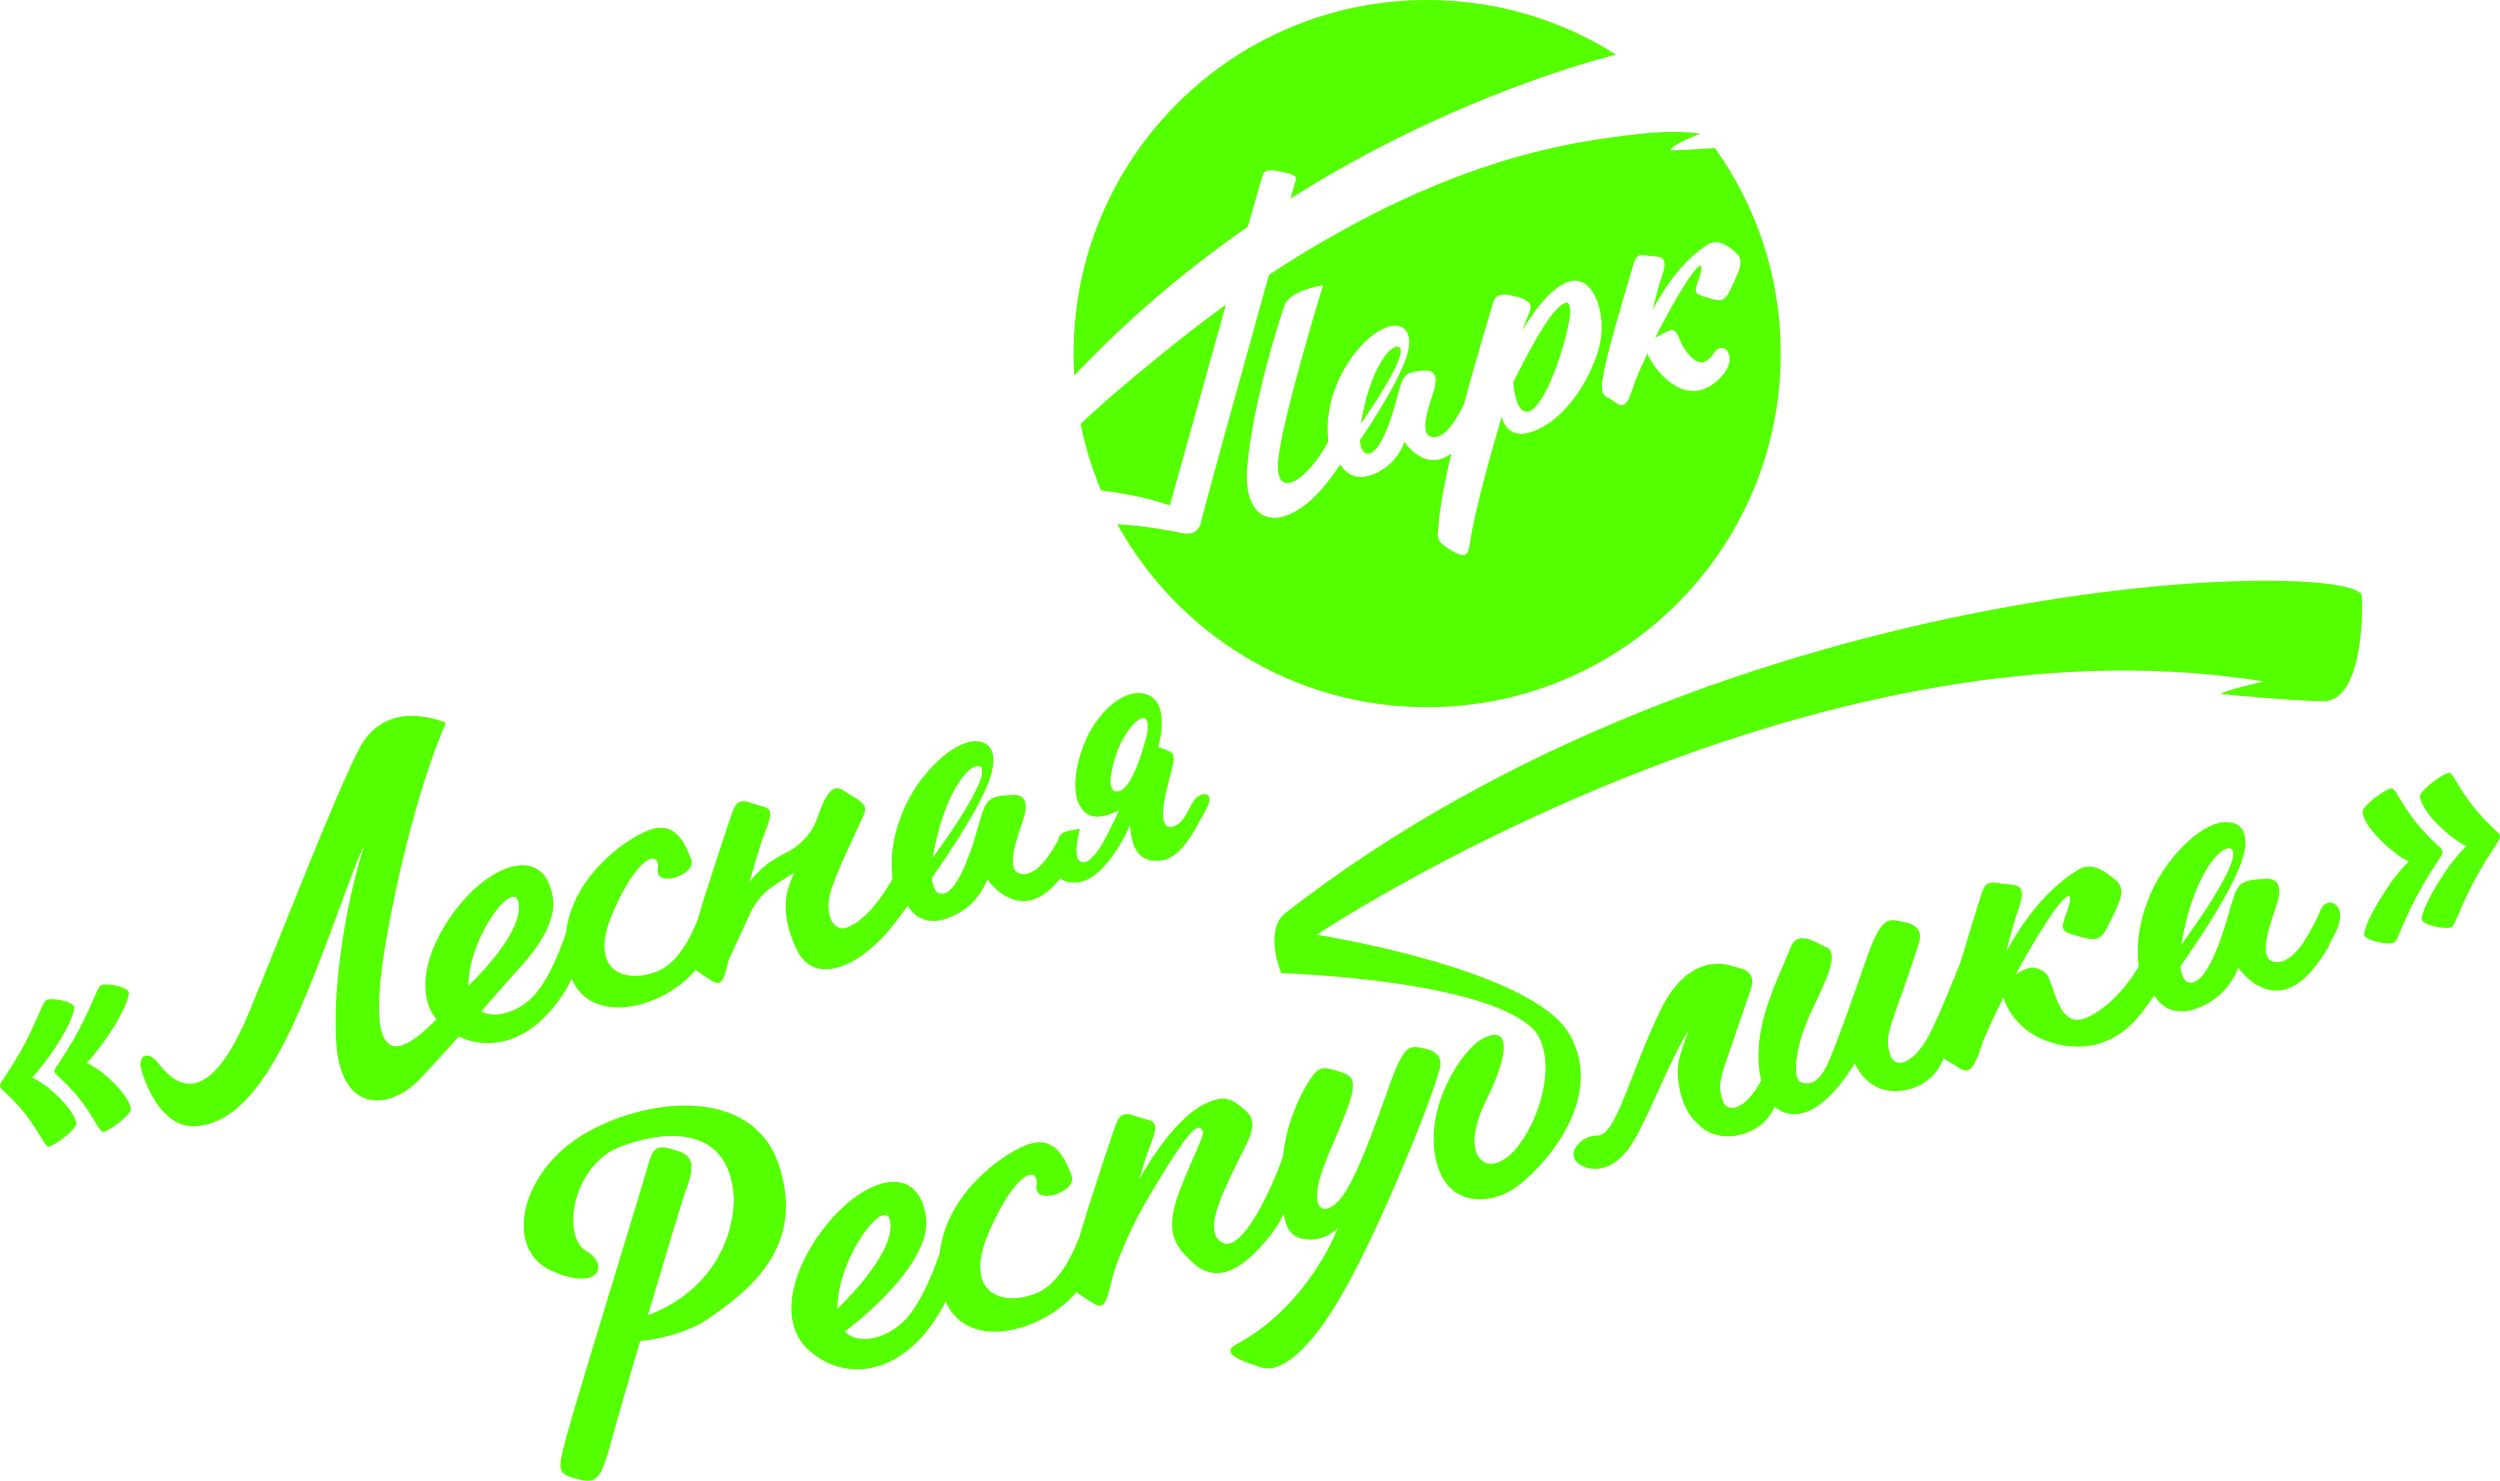 <?xml version="1.0" encoding="UTF-8"?> <!-- Generator: Adobe Illustrator 25.4.0, SVG Export Plug-In . SVG Version: 6.00 Build 0) --> <svg xmlns="http://www.w3.org/2000/svg" xmlns:xlink="http://www.w3.org/1999/xlink" id="Shape_39_1_" x="0px" y="0px" viewBox="0 0 2920.6 1729.8" style="enable-background:new 0 0 2920.6 1729.8;" xml:space="preserve"> <style type="text/css"> .st0{fill:#54FF00;} .st1{fill-rule:evenodd;clip-rule:evenodd;fill:#54FF00;} </style> <path class="st0" d="M1366.7,590.5c0.2-0.7,0.4-1.5,0.6-2.3c4.4-15.8,36.8-131.9,64.9-232.3c-23.8,17.2-47.2,35.2-70.1,53.8 c-33.1,26.9-67.6,55.1-99.7,85.5c5.4,27,13.5,53,23.9,77.7C1313.7,576.4,1340.8,581.4,1366.7,590.5z"></path> <path class="st0" d="M1318.6,376.1c43.9-40.3,90.5-77.4,139.2-111.2c9.2-32.6,15.7-55.5,17.2-59.8c2.5-8.8,12.5-6.4,26.5-3.5 c14,2.9,13.2,6.9,12,9.6c-0.2,0.4-2.3,8-5.9,20.8c91.7-58,189.8-105,291.2-140.8c29.4-10.4,59-19.6,89.1-27.4 C1824,23.3,1748.4,0,1667.3,0c-228.1,0-413.1,184.9-413.1,413.1c0,8.6,0.3,17.2,0.8,25.7C1275.5,417.1,1296.7,396.2,1318.6,376.1z"></path> <path class="st0" d="M1589.8,494.9c0,0,38.1-53.3,45.6-78.8C1642.9,390.6,1605,404.7,1589.8,494.9z"></path> <path class="st0" d="M1814.3,366.1c-17.2,20.3-46.5,80.6-46.5,80.6s2.3,36.5,17.1,34.3c14.8-2.3,34.3-47.7,44.9-90.2 C1840.3,348.3,1831.5,345.8,1814.3,366.1z"></path> <path class="st0" d="M2003.4,172.9c-17.1,1.2-34.3,2.4-51.5,2.7c0.1-6.5,29.5-17,34.3-19.5c-36.8-5.2-78.3,0.7-114.9,6 c-36.3,5.3-72.1,13.3-107.4,23.6c-73.3,21.6-143.6,53.6-210.3,91.7c-24.2,13.8-47.9,28.4-71.2,43.8c-31.3,112.2-75.5,272-79.2,288.3 c-0.8,3.9-2.1,6.7-4,8.7c-3.9,5-10.2,6.3-20.5,4.1c-13.8-3-41.8-8-73.4-9.9c70.3,127.5,206,213.8,361.9,213.8 c228.1,0,413.1-184.9,413.1-413.1C2080.4,323.5,2051.9,240.6,2003.4,172.9z M1867.6,407.7c-11.8,41-40.9,82.2-74.8,95.6 c-33.9,13.4-38.2-16.8-38.2-16.8s-23.9,77.3-35.1,134.5c-4.3,27.4-3.7,33.5-23.3,22.4c-21.9-12.4-16.2-18-15.4-31.9 c1.5-20.7,7.3-50.2,14.8-81.9c-30.9,23.7-55-13.5-55-13.5s-7.5,27.2-37.3,38.4c-22.1,8.3-33.2-4.7-37.5-12 c-2.6,3.8-5.3,7.5-7.9,11.3c-50.5,71.6-107.2,67.2-100.8-8.3c6.4-75.6,37.5-171.1,43.5-188.7c6.1-17.9,45-23.5,45-23.5 s-47.4,154.5-52.3,203.6c-4.9,49.1,33.1,26.3,58.5-21.1c-9.4-79.2,62.1-150.1,87.1-132.8c6.6,4,10,13.7,5.3,30.4 c-8.9,32-48.7,91.1-55.5,101c0.9,8.9,3.4,15.6,9.2,15.6c15.7,0,29.4-46.3,35.5-70.1c6-23.7,10.3-24.3,23.5-26.3 c13.2-2,26.6-2,17,26.6c-9.6,28.6-14.6,51,1.9,50.5c11.7-0.4,23.5-16,34.3-38c15-55.6,30.7-106.4,34-118.3c2.8-10,9-12.9,27.6-7.7 c18.6,5.2,18.6,10.8,13.6,21.7c-2.3,5.2-4.6,11.3-7.1,18.2c10.7-18.2,29.3-45.5,49.9-55.8C1860.3,314.9,1879.4,366.7,1867.6,407.7z M1978.4,317.7c-8.2,10-27.1,41.8-44.8,76.9c4.3-2.4,9.3-5,14.3-7.5c13.2-6.7,11.4,10.1,22.7,24.3c11.4,14.2,20.9,17.3,32.4,0.2 c11.5-17,34.4,11.5-2.7,37.7c-32.9,23.3-66-13.4-75.8-36.4c-5.3,11.2-10.2,22.3-14.5,32.9c-9.3,31.2-13.8,31.2-24.7,23.1 c-11.3-8.4-17-4-12-32.3c5-28.3,29.9-110.6,35-127.8c4.1-13.7,9.1-11.2,19.5-9.8c10.4,1.5,22.7-2,13.6,24.1 c-3.4,9.6-7,23.7-10.8,39.3c10.9-21.2,33.2-57.7,65.6-77.3c11.3-6.1,22.3,1.8,31.4,9.8s6.6,16.1-2,34.6c-8.6,18.5-10,24.4-26.7,19.5 c-16.7-4.9-20.7-5-16-18.2C1987.8,317.7,1992.3,300.7,1978.4,317.7z"></path> <path class="st1" d="M150.6,1159.8c0.1-6.9-28.2-12.5-33.4-8.1c-4.1,3-12.1,29.6-31.4,63.1c-7.8,12.8-13.9,22.8-20.3,31.8 c-1.7,2.9-2.1,5-1.3,6.2c0.2,0.9,0.9,1.7,1.6,2.5c6.5,6.1,13,12.1,20.7,20.8c20.3,22.9,28.7,45,33.4,46.2c5.2,1.1,32.8-19.5,33-26.4 c0-7.3-10.4-24.1-32.9-42.5c-7.3-5.4-13.8-9.5-18.7-11.6c4.9-5.2,11.2-12.8,18.4-22.5C141.5,1189.5,150.6,1167.1,150.6,1159.8z"></path> <path class="st1" d="M37.5,1258.9c4.9-5.2,11.2-12.8,18.4-22.5c21.8-29.8,30.9-52.2,30.9-59.5c0.1-6.9-28.2-12.5-33.4-8.1 c-4.1,3-12.1,29.6-31.4,63.1c-7.8,12.8-13.9,22.8-20.3,31.8c-1.7,2.9-2.1,5-1.3,6.2c0.2,0.9,0.9,1.7,1.6,2.5 c6.5,6.1,13,12.1,20.7,20.8c20.3,22.9,28.7,45,33.4,46.2c5.2,1.1,32.8-19.5,33-26.4c0-7.3-10.4-24.1-32.9-42.5 C48.9,1265.1,42.5,1261,37.5,1258.9z"></path> <path class="st1" d="M1394.4,935.7c-7.1,11.3-12,27.3-25.1,30.2s-13.3-18.2-4.6-50.5c8.7-32.3,9.4-35.1-3.1-39.6 c-3-1.1-5.8-2.2-8.5-3.1c3.5-13,11-49.4-10.3-60.1c-26.1-13.1-64.4,19-79.4,65c-15,46-4.3,69.9,11,75.3c11,3.8,25.8-2.5,33.2-6.4 c-5.9,12.6-12,24.9-17.5,35.1c-18.1,33.4-31.1,29-32.3,16.2c-1.2-12.7,3.9-29.6,3.9-29.6c-15.5,2.8-21.5,3.3-24.6,9.8 c-0.4,0.9-0.8,2.2-1.1,3.8c-3.5,6.4-7.3,12.7-11.6,18.7c-4.5,6.1-9.3,11.9-15.6,16.2c-4.6,3.1-9.5,5-15.2,4.3 c-4.9-0.6-8.1-3.3-9.5-8.1c-1.1-3.9-1-7.9-0.6-11.9c0.9-8.7,3.3-17,5.9-25.3c2.3-7.4,4.8-14.7,7.1-22.1c1.4-4.5,2.1-9.2,1.7-14 c-0.5-5.7-3.7-9.3-9.2-10.5c-0.8-0.2-1.7-0.4-2.6-0.4c-4,0.1-8,0.2-11.9,0.5c-2.7,0.2-5.4,0.7-8.1,1.1c-1.9,0.5-3.9,1-5.8,1.6 c-0.8,0.5-1.7,0.9-2.5,1.4c-4.2,2.4-6.7,6.3-8.4,10.6c-2,5.1-3.8,10.3-5.2,15.5c-4.6,16.8-9.6,33.6-16.3,49.7 c-3.7,8.9-7.8,17.6-13.6,25.3c-2.4,3.2-5.1,6.1-8.7,8.1c-5.9,3.3-11.4,1.6-14.2-4.5c-0.8-1.6-1.3-3.4-1.8-5.1 c-0.6-2.4-1-4.8-1.3-7.3c7.1-10,58.1-82,69.3-120.7c7.2-24.9-1.1-36.6-13.3-38.5c-1.6-0.4-3.4-0.5-5.2-0.5c-1.8,0-3.7,0.2-5.5,0.4 c-2.2,0.6-4.4,1.2-6.5,1.8c-1.9,0.8-3.8,1.6-5.7,2.5c-10,4.7-18.8,11.4-26.7,19c-22.7,21.8-38.3,48-47.2,78.1 c-5.6,19.1-7.5,38.5-5.2,58.3c0.1,0.6-0.1,1.2-0.4,1.7c-7.2,12.7-15.5,24.7-25.4,35.5c-6.2,6.7-12.8,13-20.9,17.4 c-4.6,2.5-9.3,4.6-14.3,3.8c-12.4-3.7-16.9-21.8-11.4-41.8c6.6-24,32.9-76.6,38.9-90.5c6.1-14.2-6.5-16.9-24.2-28.9 c-17.7-11.9-26.5,24.7-31.9,36.9c-0.7,1.6-1.6,3.5-2.5,5.5c-5.5,9.7-12.8,18-22.2,24.6c-5.2,3.6-10.9,6.5-16.4,9.4 c-14.5,7.7-26.8,18-36.4,31.3c7.1-25.5,14.1-48.8,18.9-60.5c12.2-30.1,1.9-25.7-12.9-31.1c-14.8-5.4-20.7-5.7-26.3,10.6 c-5.1,14.9-30.5,90.6-40.2,124.7c-8.7,21.8-23.4,49.6-44.8,59.1c-37.3,16.6-84.8,3-54.4-67.2c30.4-70.2,55.6-73.7,52.7-51.1 c-3,22.6,46.5,6.6,38.9-12c-7.2-17.5-18.3-45.9-50.4-33.2c-26.9,10.7-88.3,53.6-95.7,119.4c-2.6,7.9-19.3,57.1-41.2,77.2 c-20.4,18.7-44.4,22.1-57.9,14.8c15.2-17.2,29.4-33.4,40.5-46.2c24.1-25.3,47.6-58.1,43.2-86.7c-8.8-56-60.1-44.6-101.1-0.7 c-38.3,41-65.1,105.2-35,142.8c-69.2,71.2-81.2,18.1-52.4-126.4c29.2-146.7,63.5-219.9,63.5-219.9s-70.1-32.4-102.1,31.7 c-32,64-76.6,182.3-127.6,305.8c-51.1,123.5-90.7,79.8-105.6,60.9c-14.9-18.9-24.6-7.1-20.6,6.6c4,13.7,22.6,70.2,65.7,66 s77.8-45.3,112.7-120.8c35-75.6,72.2-192.5,81.6-205c-13.8,40.7-37.3,145.1-32.2,228.2c5.1,83.1,62.4,80.3,98.6,41.8 c13-13.8,28.7-31,44.6-48.8c34.8,16.8,79.3,7.5,113.9-38.4c9.2-11.7,14.7-21.8,17.9-29.1c24.6,57.3,109.5,32.6,144.9-10.3 c1.5,1.3,3.1,2.6,5.1,3.8c20.3,12.9,24.3,19.4,30.9-5.3c0.7-2.6,1.6-6.2,2.7-10.5c8-17.2,16.1-34.3,23.8-51.6 c6.1-13.8,14.9-25.4,27.5-33.9c6.2-4.2,12.5-8,18.8-12.1c2.1-1.4,4.1-2.8,6.1-4.4c-1.8,4.6-3.6,9.5-5.5,14.8 c-14.6,40.2,13.3,83.8,13.3,83.8l0.3,0c6.1,8.5,14.4,13.5,25.5,14.5c8.2,0.7,16-1,23.6-3.9c8.7-3.3,16.6-8,24.1-13.5 c14.5-10.7,26.8-23.5,37.5-37.8c4.7-6.2,9.4-12.5,14-18.8c7,11.2,16.7,17.7,30.4,17.7c7.6,0,14.6-2.2,21.5-5.3 c16.6-7.3,29.1-19,37.4-35c1.4-2.6,2.5-5.4,3.7-8.2c0.3,0.3,0.5,0.7,0.8,1c5.8,7.6,12.7,14,21.1,18.7c12.1,6.7,24.5,7.6,37.2,1.6 c7.4-3.5,13.6-8.6,19.2-14.5c2.5-2.6,4.8-5.4,7-8.2c3.6,3.2,9.6,5.8,19.9,4.9c23.9-2.1,46.9-34.4,61.4-66.6 c2.1,23.1,7.5,42.6,34,41.3c26.5-1.3,41.9-37,54.9-59.8C1421.7,923.2,1401.5,924.4,1394.4,935.7z M606.2,1057.6 c2.7,36.8-59,94-59,94C547.3,1093.8,603.5,1020.8,606.2,1057.6z M1110.7,931.2c4.4-9.2,9.4-18.1,16.1-25.9c3-3.5,6.2-6.8,10.4-8.9 c1.5-0.8,3.1-1.3,4.8-1.5c2.6-0.3,4.6,1,5,3.6c0.3,1.9,0.4,4,0.1,5.9c-0.7,4.7-2.6,9.1-4.5,13.4c-5.8,12.9-13,25-20.6,37 c-9.8,15.6-20.3,30.7-31.2,45.5c-0.3,0.4-0.6,0.7-0.9,1.1c-0.1-0.1-0.3-0.1-0.4-0.2c1.8-8,3.4-16,5.3-24 C1098.6,961.4,1103.7,945.9,1110.7,931.2z M1302.8,885c8-25.8,22.1-42.6,30.6-45.7c8.6-3.1,8.8,11.1,5.6,22.8 c-13.1,47.4-24.7,62.5-34,62.5C1295.8,924.6,1294.8,910.8,1302.8,885z"></path> <path class="st1" d="M909.7,1360.4c-31.1-92.9-157.6-78.6-230.2-33.8c-72.6,44.8-90.5,132.9-35.6,157.8c54.9,25,69.5-6.2,40.7-23.1 c-28.8-17-16.3-100.9,41.4-122.2c57.7-21.3,125.1-20.9,131.1,57.5c1.6,21.5-6.3,104-100.2,139.9c18-60.8,36.3-121.2,42.8-141.8 c9.8-25.2,13.9-42.9-6.2-49.5c-20.1-6.6-29.3-9.5-35.2,12c-6.6,24.4-85.5,279.4-96.5,320.7c-11,41.3-10.9,43.6,12.8,50 c23.8,6.4,27.7-0.2,41.3-50.5c5.5-20.3,18-63.5,31.9-110.6c24.9-2.7,55.8-10.6,76.8-24.4C880.5,1505.3,940.8,1453.2,909.7,1360.4z"></path> <path class="st1" d="M1661.7,1224.3c-15-2.4-20.8-5.3-38.2,42.9c-17.4,48.2-37.8,107.5-56.5,131.9c-18.6,24.4-43.8,18.1-16-48 c27.8-66.1,39.6-90,19.7-97c-19.9-7.1-28-10-36.9,2.2c-13.8,18.9-30.8,54.6-35.2,95.4c0,0,0,0,0,0.1 c-13.1,37.7-47.9,112.4-70.7,99.9c-22.8-12.5,0.2-56.9,14.8-88c14.6-31.1,30.7-50.7,11.9-66.8c-18.8-16.1-26-16.4-45.6-8 c-33.9,15.5-65.4,66.2-78.1,88.6c5-16.9,9.6-31.2,13-39.7c12.9-31.7,2-27.1-13.6-32.7c-15.6-5.7-21.8-6.1-27.7,11.1 c-5.3,15.4-31.1,92.2-41.7,129.1c-9,23.3-24.8,54.2-48.2,64.6c-39.3,17.5-89.4,3.2-57.3-70.7c32.1-73.9,58.6-77.6,55.5-53.8 c-3.1,23.8,49,7,40.9-12.7c-7.6-18.5-19.3-48.3-53.1-34.9c-28.4,11.2-93,56.4-100.8,125.8c-2.7,8.4-20.3,60.1-43.5,81.3 c-25.2,23.1-55.7,24-67.4,10.7c0,0,103.8-76,94.6-135c-9.2-58.9-63.3-47-106.5-0.7s-72.6,120.5-29.2,158.4 c42.8,37.3,111,29.2,155.3-50.9c1.4-2.5,2.6-4.8,3.7-6.8c26,60.2,115.6,34,152.7-11.2c1.6,1.4,3.4,2.8,5.5,4.1 c21.4,13.5,25.7,20.4,32.6-5.6c1.3-5,3.5-13.3,6.2-23.6c7.9-22.2,20.4-52.6,38.5-83.3c35.1-59.3,54.4-87.8,61.6-83 c7.2,4.9,4,5.6-19.5,61.8c-23.5,56.1-12.9,72.9,10,94.5c22.9,21.6,52.3,20,93.2-33.2c5.7-7.4,10.3-15.1,13.9-23 c2.7,17.3,8.9,26.5,23,29.3c23.7,4.6,40.2-12.5,40.2-12.5s-34,91.3-119.8,136.3c-17.3,10.7,9.4,19.4,30.3,26.2 c20.9,6.8,54.9-14.1,98.4-92c43.5-77.9,102.9-225,110.2-257C1685.9,1234.7,1676.8,1226.7,1661.7,1224.3z M1040.3,1429.9 c2.8,38.8-62.1,99-62.1,99C978.2,1468,1037.6,1391.1,1040.3,1429.9z"></path> <path class="st1" d="M1833.7,1208.4c-43.8-76.8-295.3-116.4-295.3-116.4s570.9-382.4,1106-295.9c-50.8,11.7-49.8,14.7-49.8,14.7 s79.7,7.9,119.4,8.4c39.6,0.4,47-77.6,45.3-122.6c-1.7-45-739.1-35.1-1258.7,370.9c-24.3,21.9-3.6,69.4-3.6,69.4 s238.5,6.8,295.6,66.8c27.8,34.7,6.7,107.5-24.1,141.1c-30.9,33.7-65.4,7.7-32.4-59.2c33-66.9,23.4-88.4-6.5-70.7 c-20,11.9-63.7,73.2-53.1,134.9c10.6,61.7,63.7,58.6,93.5,38C1799.9,1367.3,1877.5,1285.2,1833.7,1208.4z"></path> <path class="st1" d="M2918.9,973.2c-6.7-5.9-13.7-12.8-21.8-21.9c-21.9-24-30.7-47.3-35-48.2c-6.1-1.5-35.2,20.2-34.9,27.3 c0,7.7,10.6,26,34.1,44.8c7.3,6.3,14.2,10.6,20,13.2c-5.8,5.2-12,13-19.6,22.7c-22.4,31.7-32.6,55-32.6,62.7 c0.4,7.1,29.8,13.1,35.8,8.9c4.2-3.7,12.1-31.5,33-66.9c7.7-13.4,14.3-23.4,20.9-33.4c0.7-1.2,1.4-2.4,1.6-3.5 C2920.9,976.8,2920.5,975.4,2918.9,973.2z"></path> <path class="st1" d="M2830.7,1033.9c7.7-13.4,14.3-23.4,20.9-33.4c0.7-1.2,1.4-2.4,1.6-3.5c0.4-2.2,0.1-3.6-1.5-5.8 c-6.7-5.9-13.7-12.8-21.8-21.9c-21.9-24-30.7-47.3-35-48.2c-6.1-1.5-35.2,20.2-34.9,27.3c0,7.7,10.6,26,34.1,44.8 c7.3,6.3,14.2,10.6,20,13.2c-5.8,5.2-12,13-19.6,22.7c-22.4,31.7-32.6,55-32.6,62.7c0.4,7.1,29.8,13.1,35.8,8.9 C2801.9,1097.1,2809.8,1069.3,2830.7,1033.9z"></path> <path class="st1" d="M2711.3,1062.6c-7.1,17.6-20.2,38.1-20.2,38.1l-0.1,0.5c-0.2,0.3-0.5,0.7-0.7,1c-4.7,6.5-9.8,12.5-16.5,17.1 c-4.8,3.3-10,5.2-16,4.5c-5.2-0.6-8.5-3.5-10-8.5c-1.2-4.1-1.1-8.3-0.6-12.5c1-9.1,3.4-17.9,6.2-26.7c2.4-7.8,5.1-15.4,7.5-23.2 c1.4-4.8,2.2-9.7,1.7-14.7c-0.6-6-3.8-9.8-9.7-11.1c-0.9-0.2-1.8-0.4-2.7-0.4c-4.2,0.1-8.4,0.2-12.6,0.6c-2.9,0.2-5.7,0.7-8.5,1.1 c-2,0.5-4.1,1.1-6.1,1.6c-0.9,0.5-1.8,0.9-2.6,1.4c-4.4,2.6-7.1,6.6-8.9,11.2c-2.1,5.4-4,10.8-5.5,16.3 c-4.9,17.7-10.1,35.3-17.2,52.3c-3.9,9.3-8.2,18.5-14.3,26.6c-2.6,3.4-5.4,6.4-9.2,8.5c-6.2,3.4-12,1.7-14.9-4.7 c-0.8-1.7-1.4-3.6-1.9-5.4c-0.6-2.5-1-4.9-1.3-7.4c6.6-9.2,61.3-86.3,73.2-127.4c7.9-27.3-1.9-39.6-15.8-40.7 c-1.3-0.2-2.7-0.3-4.1-0.3c-1.9,0-3.9,0.3-5.8,0.4c-2.3,0.6-4.6,1.2-6.9,1.8c-2,0.9-4,1.7-6,2.6c-9.7,4.6-18.2,10.8-26,18.1 c-26.7,25-44.5,55.3-53.6,90.7c-4.6,17.8-5.8,35.9-3.8,54.2c0.1,0.5,0,0.9,0,1.3c-7.2,12.1-27.5,42.7-57.6,58 c-37.9,19.3-39.7-39.7-50.7-50.1c-9.1-8.6-19.2-9.9-35.2,0.9c20.8-38.2,41.5-71.2,51.2-82.5c18.3-21.3,12.3,0,6.1,16.5 c-6.1,16.5-1,16.7,20.9,22.8c21.9,6.1,23.7-1.3,35-24.4c11.3-23.2,14.5-33.3,2.6-43.3c-11.9-10-26.3-20-41.1-12.3 c-42.4,24.5-71.5,70.2-85.8,96.8c4.9-19.5,9.7-37.1,14.1-49.2c11.9-32.6-4.2-28.3-17.8-30.2c-13.6-1.9-20.1-5-25.4,12.2 c-3.4,11.1-13.8,43.8-23.8,77.8c-10.7,27.2-24.5,60.9-34.8,81.9c-19.5,39.9-42.8,45-47.9,27.9c-5.2-17.1-3.2-24.6,9.8-60.9 c13-36.2,18.9-54.5,23.4-68.5c4.5-14-0.1-22.5-17.8-25.9c-17.6-3.4-25.1-8.5-43.4,43.7c-18.3,52.3-31.9,91.3-43,117.5 c-11.1,26.2-22.4,30.3-33.4,26c-11-4.3-4.9-43.6,8.7-74.5c13.6-30.9,38.7-74.4,21.9-82.6c-16.8-8.2-35.3-20.5-43,0.7 c-8.1,22.4-30.8,63.4-36,107.4c-1.9,16.4-1.3,33,2.1,47.2c-0.7,1.4-1.5,2.7-2.3,4.1c-4.6,7.9-9.9,15.3-17,21.2 c-3.5,3-7.4,5.4-12,6.3c-5.9,1.2-11-1.4-13.2-7c-3.2-8.4-4.3-17-2.6-26c1.8-9.1,4.9-17.9,8-26.6c8.9-26,17.9-51.9,26.7-77.9 c0.8-2.4,1.4-4.9,1.8-7.4c0.5-3.2,0.1-6.3-1.4-9.2c-2-3.9-5.3-6.3-9.3-7.7c-3.8-1.3-7.7-2.5-11.7-3.3c-4.6-1.8-50.7-18.3-84.4,50.7 c-35.6,72.7-51.9,147.3-73.5,146.9c-21.6-0.4-42.5,25.7-15.8,36.6c8.9,3.6,29.4,6.9,50.3-19.1c19.9-24.9,46.2-100.1,71.9-141 c-5.7,15-11.3,31.5-12.5,40.2c-2.4,18.2,3.6,50.9,19.5,66.2c6.5,7.8,14.6,13.6,24.9,16.3c14.6,3.8,28.6,1.4,42-5.1 c12.5-6.1,21.1-15.7,26.4-27.9c6.7,6.2,15.3,9.6,25.9,8.8c36.1-2.7,67.6-59.6,67.6-59.6s15.1,40.5,59.6,31.5 c27.2-5.5,39-23.6,44.2-37c3.1,2.8,7.9,4.4,13.9,8.6c14.3,10.1,20.1,10.1,32.3-28.9c6.8-16.3,15-33.6,23.7-50.7 c3.7,11.8,19,47.2,70.1,55.8c50,8.5,80.6-21.2,97.1-45.8c3-4.1,6.1-8.3,9.1-12.4c7.3,11.8,17.6,18.7,32.1,18.6 c8,0,15.4-2.4,22.6-5.5c17.4-7.7,30.6-20,39.5-36.9c1.4-2.8,2.6-5.7,3.9-8.6c0.3,0.4,0.6,0.7,0.8,1.1c6.2,8,13.4,14.8,22.2,19.7 c12.8,7,25.8,8,39.2,1.7c7.8-3.7,14.3-9,20.2-15.3c8.9-9.5,16.1-20.2,22.8-31.3c0.5-0.8,0.7-1.5,0.7-2.3c2.2-4,4.5-8.6,7.2-13.9 C2745.7,1056.4,2718.4,1045,2711.3,1062.6z M2585.8,1004c3.6-4.4,7.4-8.6,12.5-11.3c1-0.6,2.1-1,3.3-1.4c4.3-1.2,7.4,0.9,7.4,5.4 c0,2.5-0.3,5-0.9,7.4c-2.4,8.6-6.4,16.4-10.6,24.2c-9,16.7-19.3,32.7-30.1,48.3c-5.8,8.4-11.8,16.7-17.7,25.1 c-0.4,0.5-0.8,1.1-1.2,1.6c-0.1,0-0.2-0.1-0.3-0.1c0.8-4.2,1.6-8.5,2.5-12.7c4.1-19.7,9.6-38.9,17.9-57.3 C2573.3,1022.8,2578.7,1012.9,2585.8,1004z"></path> </svg> 
